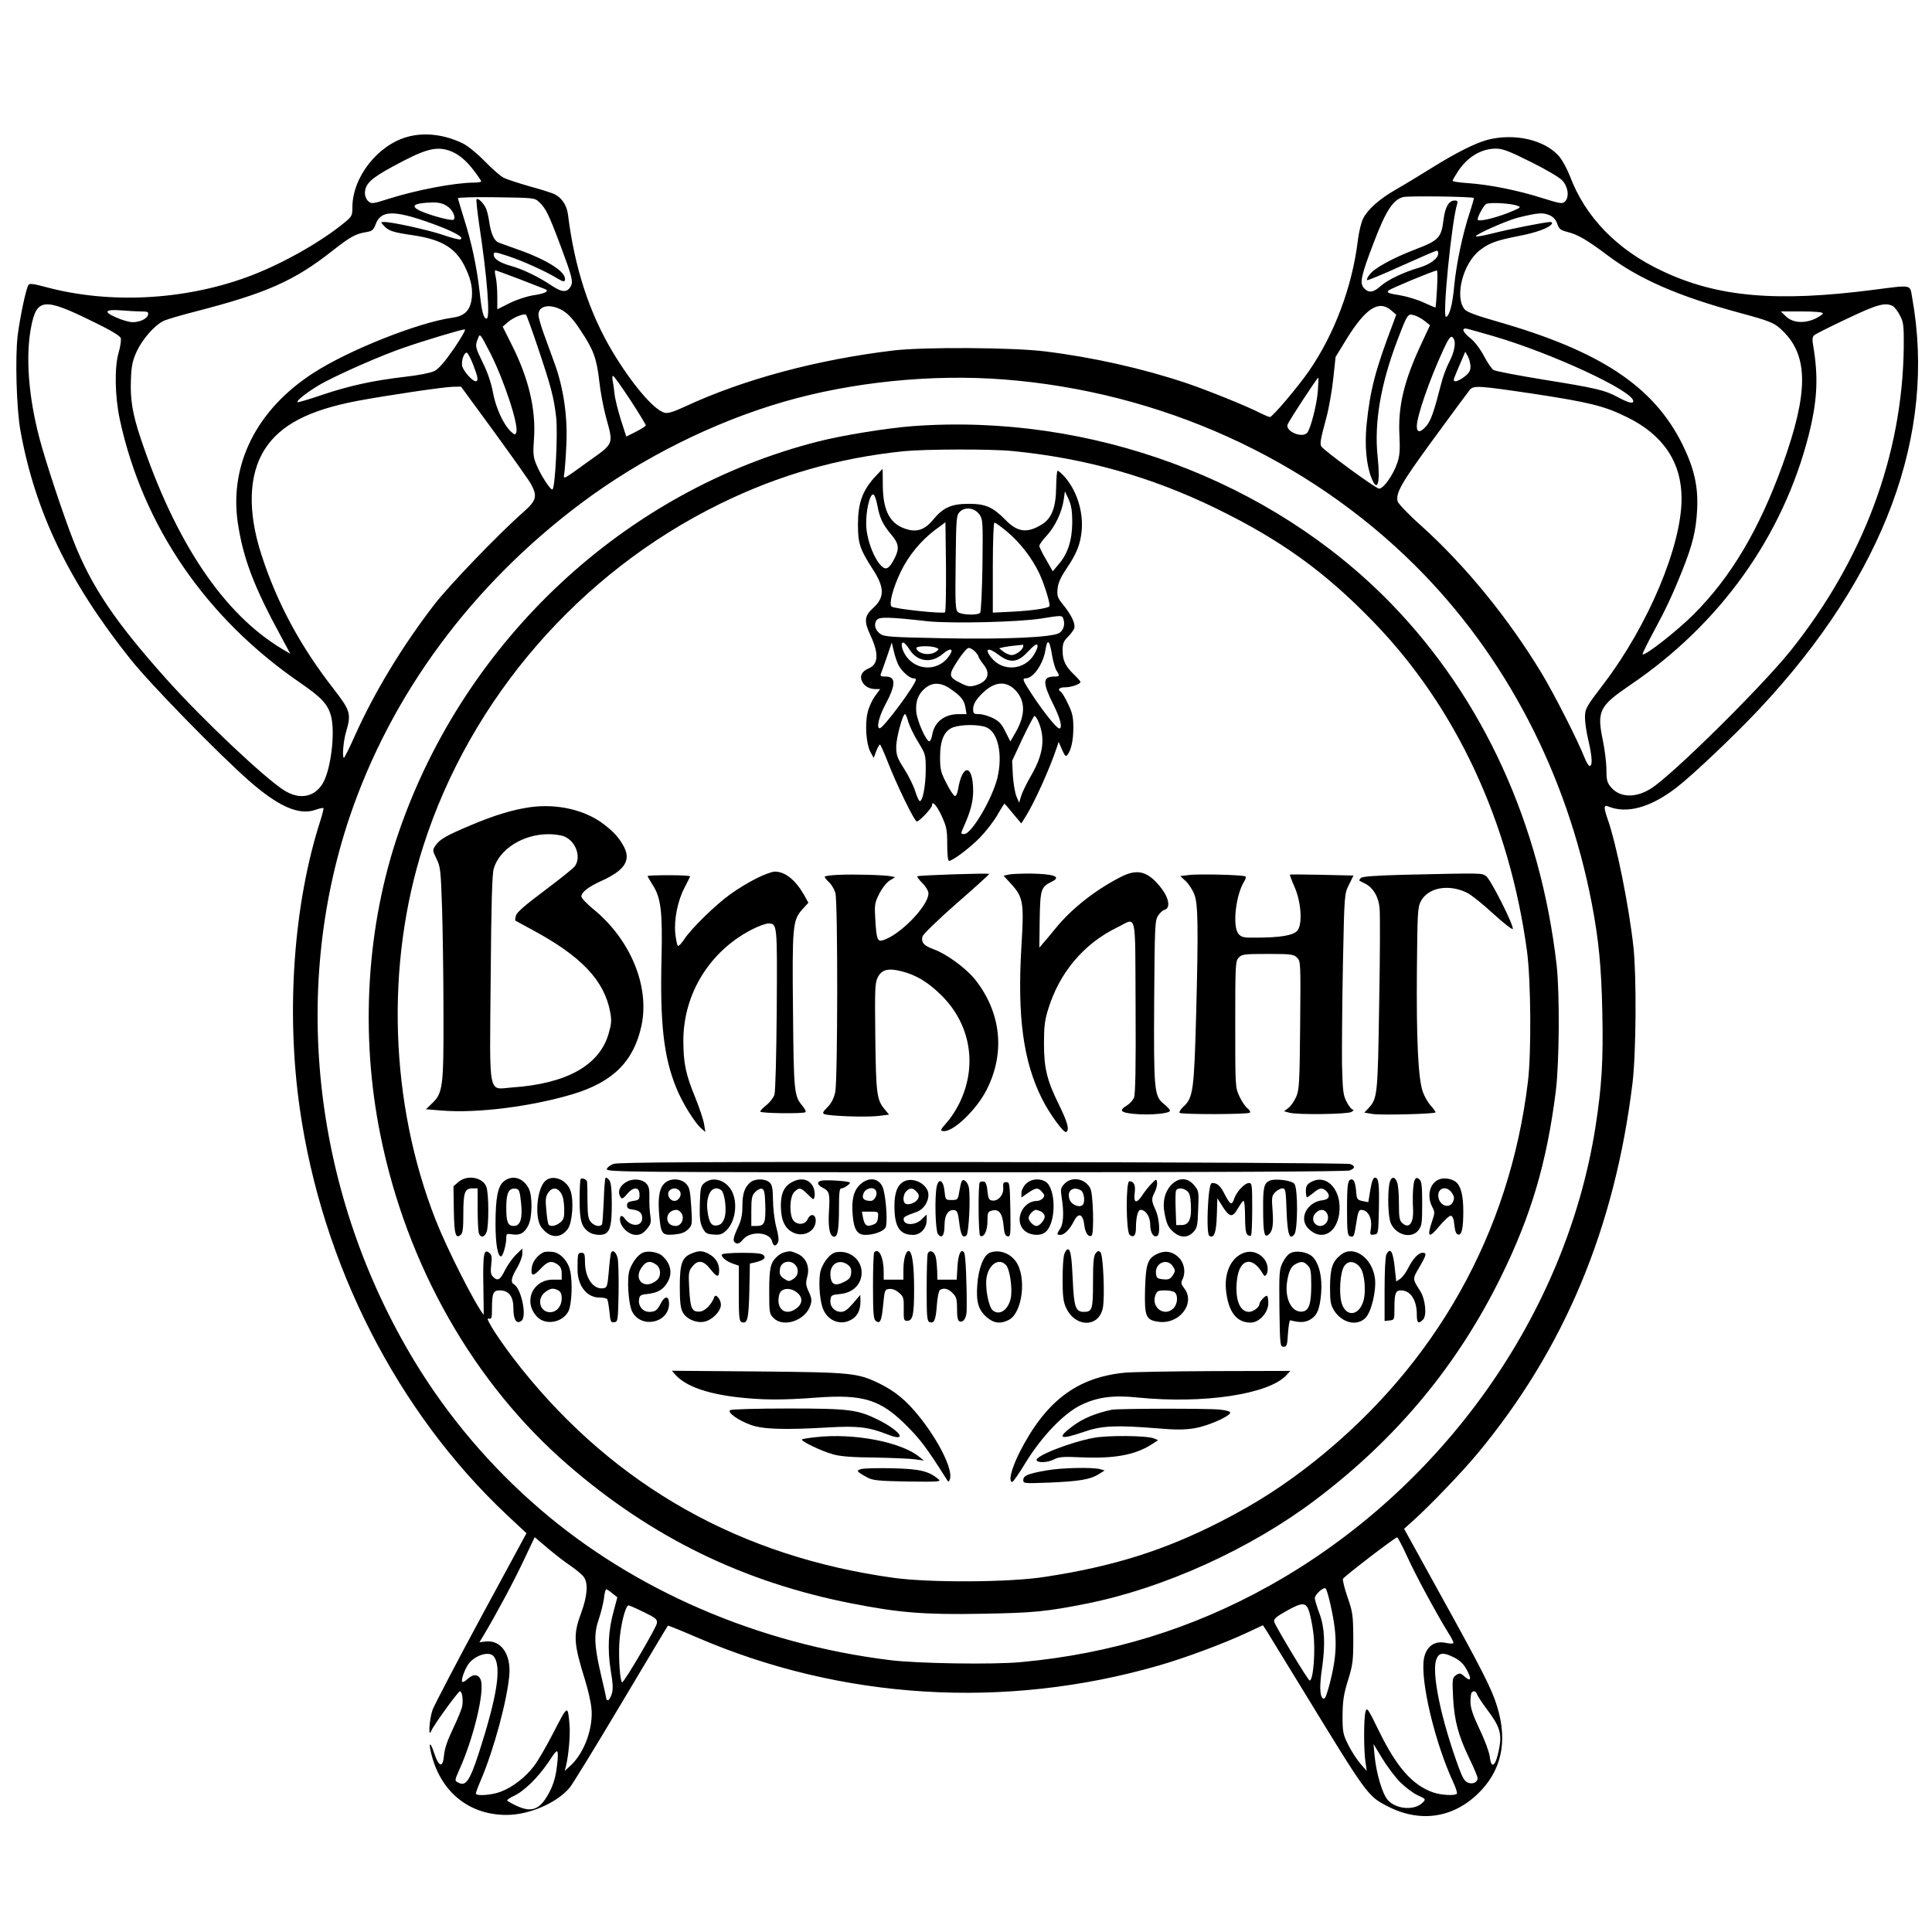 <svg width="50" height="50" viewBox="0 0 50 50" fill="none" xmlns="http://www.w3.org/2000/svg">
<path d="M10.551 3.54C9.778 3.748 9.12 4.587 9.12 5.365C9.12 5.578 9.106 5.606 8.912 5.763C8.278 6.286 7.227 6.87 6.38 7.176C4.736 7.773 2.829 7.866 1.208 7.435C0.861 7.342 0.764 7.329 0.736 7.375C0.671 7.477 0.519 8.204 0.458 8.676C0.389 9.251 0.426 10.571 0.528 11.14C0.907 13.243 1.778 15.059 3.38 17.064C3.884 17.699 5.657 19.514 6.454 20.214C7.204 20.871 7.736 21.108 8.162 20.959C8.264 20.922 8.361 20.904 8.37 20.913C8.38 20.922 8.347 21.061 8.296 21.223C7.597 23.382 7.398 26.179 7.759 28.694C8.338 32.728 10.282 36.54 13.12 39.208L13.625 39.68L12.449 41.852C11.806 43.043 11.241 44.127 11.194 44.252C11.107 44.506 11.079 45.007 11.162 44.793C11.218 44.654 11.857 43.77 11.903 43.77C11.958 43.77 11.991 43.983 11.963 44.15C11.949 44.233 11.838 44.502 11.722 44.742C11.579 45.039 11.505 45.261 11.491 45.428C11.463 45.761 11.357 45.738 11.236 45.368C11.111 44.993 11.079 45.127 11.199 45.525C11.477 46.438 12.194 46.975 13.12 46.97C13.704 46.966 14.412 46.66 14.745 46.262C14.81 46.188 15.407 45.215 16.069 44.103C16.732 42.992 17.278 42.075 17.287 42.07C17.292 42.065 17.63 42.2 18.037 42.376C21.782 43.992 26.009 44.252 29.991 43.103C30.681 42.904 31.676 42.533 32.259 42.26L32.685 42.061L32.796 42.232C32.856 42.329 33.245 42.969 33.667 43.654C35.37 46.442 35.389 46.47 35.875 46.729C36.713 47.174 37.569 47.068 38.236 46.433C38.856 45.84 39.028 45.081 38.745 44.163C38.611 43.719 38.366 43.233 37.273 41.26L36.338 39.564L36.56 39.365C36.977 38.995 37.838 38.101 38.236 37.619C40.481 34.919 41.792 31.788 42.25 28.023C42.343 27.249 42.356 25.271 42.273 24.503C42.153 23.423 41.833 21.835 41.597 21.172C41.505 20.904 41.505 20.825 41.611 20.867C42.093 21.07 42.708 20.904 43.384 20.385C43.801 20.065 44.894 19.028 45.537 18.343C48.769 14.892 50.125 11.233 49.486 7.699C49.426 7.356 49.5 7.37 48.491 7.5C45.981 7.824 44.449 7.69 43.028 7.018C41.856 6.472 41.028 5.62 40.63 4.559C40.56 4.378 40.435 4.147 40.352 4.049C39.981 3.619 39.199 3.438 38.495 3.619C38.185 3.702 37.69 3.948 37.06 4.341C36.731 4.545 36.306 4.804 36.116 4.911C35.704 5.147 35.394 5.42 35.278 5.657C35.227 5.749 35.167 6.009 35.139 6.236C34.995 7.417 34.537 8.644 33.875 9.603C33.597 10.006 32.931 10.793 32.866 10.793C32.843 10.793 32.741 10.751 32.648 10.705C32.273 10.511 31.245 10.098 30.699 9.913C29.56 9.533 28.282 9.246 27.037 9.093C26.204 8.991 23.912 8.977 23.125 9.07C21.153 9.306 19.245 9.816 17.732 10.52C17.431 10.659 17.287 10.705 17.199 10.682C16.926 10.612 16.357 9.945 15.852 9.102C15.25 8.093 14.87 6.93 14.699 5.55C14.667 5.314 14.546 5.129 14.361 5.031C14.292 4.994 14 4.902 13.708 4.823C13.421 4.74 13.116 4.642 13.037 4.601C12.958 4.564 12.736 4.369 12.546 4.174C12.347 3.971 12.102 3.772 11.977 3.711C11.5 3.48 10.991 3.42 10.551 3.54ZM11.625 3.897C11.852 3.975 12.06 4.142 12.268 4.42C12.37 4.554 12.454 4.679 12.454 4.693C12.454 4.712 12.366 4.726 12.259 4.726C11.759 4.73 10.782 4.916 10.051 5.147C9.644 5.277 9.611 5.281 9.532 5.207C9.481 5.166 9.444 5.073 9.444 5.008C9.444 4.763 9.593 4.619 10.167 4.309C10.991 3.86 11.273 3.781 11.625 3.897ZM39.611 4.188C39.991 4.374 40.361 4.591 40.431 4.67C40.583 4.832 40.62 5.101 40.5 5.217C40.435 5.281 40.38 5.272 39.907 5.124C39.282 4.925 38.56 4.781 38 4.74C37.778 4.726 37.593 4.698 37.593 4.679C37.593 4.661 37.657 4.55 37.736 4.429C37.981 4.059 38.333 3.85 38.708 3.846C38.884 3.846 39.051 3.906 39.611 4.188ZM38.144 5.124C38.148 5.129 38.102 5.3 38.037 5.499C37.852 6.055 37.69 6.824 37.634 7.407C37.593 7.884 37.505 8.199 37.421 8.199C37.324 8.199 37.569 5.717 37.713 5.272C37.731 5.212 37.713 5.189 37.648 5.189C37.5 5.189 37.403 5.351 37.361 5.666C37.301 6.157 37.245 6.217 36.62 6.458C36.051 6.676 35.565 6.94 35.449 7.102C35.394 7.166 35.366 7.236 35.38 7.25C35.389 7.264 35.796 7.097 36.273 6.879C36.755 6.662 37.162 6.486 37.185 6.486C37.204 6.486 37.222 6.518 37.222 6.555C37.222 6.685 37.014 6.842 36.731 6.926C36.333 7.041 35.921 7.236 35.731 7.403C35.542 7.574 35.421 7.588 35.301 7.458C35.181 7.329 35.222 7.139 35.556 6.268C35.866 5.457 36.046 5.175 36.31 5.101C36.44 5.064 38.097 5.087 38.144 5.124ZM13.958 5.235C14.125 5.388 14.208 5.564 14.505 6.356C14.801 7.148 14.838 7.282 14.773 7.407C14.681 7.574 14.551 7.574 14.287 7.398C13.935 7.162 13.532 6.967 13.213 6.879C12.926 6.796 12.778 6.699 12.778 6.592C12.778 6.513 12.801 6.513 13.153 6.629C13.523 6.75 14.125 7.023 14.398 7.19C14.565 7.292 14.611 7.301 14.62 7.245C14.667 7.046 14.171 6.726 13.38 6.449C13.162 6.37 12.949 6.296 12.903 6.277C12.787 6.231 12.704 6.041 12.662 5.745C12.643 5.606 12.602 5.434 12.565 5.369C12.495 5.235 12.37 5.119 12.333 5.156C12.319 5.17 12.352 5.471 12.403 5.823C12.611 7.18 12.69 8.246 12.593 8.246C12.514 8.246 12.468 8.07 12.412 7.551C12.338 6.893 12.199 6.254 12.009 5.661C11.926 5.388 11.852 5.147 11.852 5.129C11.852 5.11 12.296 5.096 12.843 5.105C13.829 5.119 13.838 5.119 13.958 5.235ZM11.56 5.328C11.704 5.411 11.806 5.62 11.741 5.684C11.704 5.726 11.19 5.592 10.898 5.467C10.597 5.332 10.699 5.254 11.181 5.24C11.338 5.235 11.463 5.263 11.56 5.328ZM39.278 5.328C39.366 5.36 39.352 5.374 39.157 5.457C38.764 5.629 38.241 5.758 38.241 5.68C38.241 5.601 38.394 5.323 38.458 5.281C38.546 5.23 39.102 5.258 39.278 5.328ZM11.093 5.754C11.713 5.972 12.046 6.152 11.912 6.194C11.88 6.208 11.671 6.152 11.444 6.073C11.051 5.944 10.153 5.745 9.944 5.745C9.847 5.745 9.847 5.745 9.935 5.842C10.056 5.976 10.167 6.013 10.713 6.092C11.468 6.208 11.824 6.435 12.065 6.972C12.199 7.268 12.241 7.5 12.204 7.755C12.157 8.046 12.014 8.181 11.708 8.222C10.833 8.343 9.019 9.061 8.102 9.658C6.648 10.598 5.935 12.011 6.153 13.521C6.292 14.452 6.569 15.184 7.292 16.508L7.514 16.921L7.31 16.8C5.792 15.897 4.542 14.04 3.639 11.339C3.426 10.705 3.366 10.325 3.389 9.806C3.403 9.45 3.431 9.329 3.546 9.079C3.694 8.769 3.991 8.431 4.222 8.31C4.292 8.273 4.681 8.158 5.079 8.056C6.894 7.588 7.616 7.268 8.597 6.495C9.074 6.12 9.204 6.05 9.495 6.004C9.63 5.981 9.667 5.948 9.718 5.814C9.852 5.444 10.171 5.43 11.093 5.754ZM40.111 5.573C40.199 5.615 40.269 5.689 40.301 5.791C40.347 5.925 40.384 5.958 40.569 6.004C40.838 6.073 41.065 6.203 41.62 6.62C42.421 7.222 43.44 7.667 44.991 8.088C45.833 8.315 45.931 8.357 46.148 8.574C46.806 9.223 46.801 10.172 46.134 12.025C45.528 13.702 44.801 14.929 43.843 15.888C43.412 16.323 42.565 16.985 42.509 16.934C42.5 16.921 42.625 16.666 42.787 16.365C43.111 15.767 43.287 15.392 43.542 14.753C43.801 14.105 43.894 13.729 43.921 13.201C43.954 12.595 43.847 12.127 43.546 11.511C42.801 10.001 41.421 9.084 38.727 8.315C38.227 8.172 37.958 8.074 37.907 8.009C37.639 7.69 37.856 6.824 38.292 6.481C38.532 6.291 38.722 6.222 39.292 6.11C39.759 6.022 40.097 5.897 40.162 5.791C40.176 5.768 40.162 5.745 40.125 5.745C39.995 5.745 39.037 5.934 38.625 6.041C38.389 6.101 38.194 6.134 38.194 6.115C38.194 6.06 38.995 5.708 39.282 5.633C39.81 5.504 39.926 5.494 40.111 5.573ZM13.426 7.217C13.745 7.342 14.046 7.458 14.093 7.477C14.236 7.528 14.12 7.597 13.792 7.644C13.625 7.671 13.361 7.759 13.185 7.847L12.87 8.005V7.676C12.87 7.491 12.852 7.264 12.829 7.166C12.806 7.074 12.801 6.995 12.819 6.995C12.833 6.995 13.107 7.097 13.426 7.217ZM37.19 7.468C37.176 7.732 37.157 7.949 37.153 7.958C37.148 7.963 37.014 7.908 36.852 7.833C36.69 7.755 36.407 7.671 36.218 7.639C35.926 7.593 35.884 7.574 35.935 7.518C35.991 7.468 37.079 7.014 37.185 7C37.204 6.995 37.204 7.208 37.19 7.468ZM2.324 8.283C2.852 8.537 3.102 8.686 3.125 8.75C3.139 8.801 3.116 8.964 3.074 9.112C2.958 9.492 2.972 10.26 3.102 10.863C3.699 13.618 5.333 15.999 7.769 17.671C8.315 18.046 8.481 18.222 8.565 18.523C8.681 18.945 8.565 19.913 8.356 20.269C8.144 20.631 7.755 20.705 7.361 20.459C6.866 20.153 5.245 18.625 4.306 17.574C2.991 16.105 2.37 15.188 1.907 14.012C1.648 13.359 1.19 11.979 1.023 11.349C0.736 10.26 0.657 9.223 0.806 8.459C0.949 7.727 1.139 7.704 2.324 8.283ZM48.986 7.921C49.032 7.949 49.12 8.06 49.171 8.167C49.264 8.338 49.273 8.431 49.269 8.987C49.236 11.77 48.227 14.48 46.343 16.837C45.579 17.787 43.292 20.047 42.727 20.408C42.329 20.658 41.921 20.644 41.694 20.376C41.593 20.255 41.574 20.191 41.574 19.922C41.574 19.75 41.532 19.403 41.481 19.158C41.324 18.403 41.389 18.273 42.185 17.731C44.519 16.152 46.144 13.873 46.81 11.256C47.037 10.348 47.065 9.746 46.917 8.894C46.898 8.774 46.907 8.709 46.958 8.672C46.995 8.639 47.375 8.449 47.806 8.246C48.583 7.875 48.792 7.82 48.986 7.921ZM14.565 8.037C14.704 8.121 14.843 8.269 15.023 8.547C15.361 9.052 15.44 9.269 15.509 9.862C15.537 10.131 15.616 10.547 15.681 10.788C15.88 11.525 15.907 11.455 15.19 11.969C14.574 12.414 14.574 12.419 14.602 12.266C14.616 12.182 14.643 11.84 14.657 11.511C14.694 10.788 14.583 10.033 14.352 9.404C14.273 9.186 14.148 8.843 14.074 8.639C14 8.436 13.935 8.213 13.935 8.144C13.935 7.903 14.245 7.852 14.565 8.037ZM36.005 8.033L36.134 8.144L36.051 8.371C35.593 9.575 35.458 10.094 35.366 10.997C35.315 11.529 35.361 12.034 35.491 12.363C35.648 12.766 35.727 12.511 35.653 11.821C35.56 10.946 35.731 9.95 36.157 8.825C36.426 8.121 36.431 8.111 36.597 8.158C36.676 8.181 36.796 8.246 36.875 8.31L37.009 8.417L36.773 8.922C36.333 9.867 36.176 10.524 36.218 11.284C36.236 11.65 36.222 11.803 36.162 11.979C36.056 12.294 35.806 12.646 35.69 12.646C35.611 12.646 34.296 11.687 34.199 11.557C34.153 11.497 34.171 11.381 34.324 10.816C34.394 10.561 34.472 10.103 34.505 9.797L34.565 9.237L34.852 8.769C35.343 7.977 35.685 7.755 36.005 8.033ZM3.648 8.06C3.815 8.06 3.847 8.074 3.833 8.139C3.815 8.246 3.625 8.338 3.431 8.338C3.347 8.338 3.153 8.283 3 8.213C2.662 8.065 2.718 8 3.148 8.033C3.315 8.046 3.537 8.06 3.648 8.06ZM47.176 8.111C47.176 8.134 47.079 8.199 46.963 8.255C46.676 8.38 46.38 8.352 46.213 8.181L46.088 8.06H46.634C46.981 8.06 47.176 8.079 47.176 8.111ZM13.926 9.01C14.264 10.015 14.333 10.284 14.393 10.793C14.44 11.205 14.37 12.585 14.301 12.664C14.259 12.71 13.986 12.289 13.87 11.997C13.801 11.826 13.792 11.715 13.819 11.367C13.875 10.608 13.685 9.793 13.241 8.917L13.009 8.454L13.148 8.334C13.296 8.209 13.565 8.102 13.616 8.148C13.63 8.162 13.773 8.551 13.926 9.01ZM38.634 8.695C40.148 9.135 42.269 10.117 42.269 10.381C42.269 10.455 42.148 10.427 41.88 10.284C41.532 10.094 41.301 10.043 39.917 9.82C39.269 9.714 38.704 9.607 38.653 9.575C38.606 9.547 38.491 9.38 38.403 9.209C38.306 9.028 38.162 8.838 38.056 8.755C37.847 8.593 37.81 8.473 37.977 8.51C38.032 8.524 38.329 8.607 38.634 8.695ZM11.75 9.019C11.505 9.371 11.357 9.542 11.241 9.603C11.148 9.649 10.829 9.714 10.486 9.751C9.657 9.848 9.056 9.978 8.338 10.219C8 10.335 7.713 10.418 7.699 10.409C7.657 10.362 8.088 10.047 8.421 9.876C8.949 9.603 9.87 9.2 10.417 9.01C10.944 8.825 11.931 8.528 12.028 8.524C12.065 8.524 11.935 8.746 11.75 9.019ZM12.694 9.149C13.046 9.844 13.431 11.011 13.361 11.191C13.333 11.261 13.319 11.261 13.222 11.168C13.028 10.988 12.829 10.547 12.759 10.163C12.718 9.932 12.625 9.649 12.505 9.408C12.296 8.977 12.292 8.959 12.366 8.769C12.421 8.616 12.421 8.621 12.694 9.149ZM37.62 8.764C37.685 8.866 37.639 9.112 37.509 9.362C37.435 9.501 37.338 9.76 37.296 9.936C37.116 10.64 37.032 10.886 36.917 11.02C36.764 11.201 36.667 11.205 36.667 11.034C36.667 10.774 36.991 9.839 37.347 9.065C37.514 8.709 37.556 8.662 37.62 8.764ZM12.241 9.427C12.37 9.756 12.389 9.867 12.31 9.867C12.227 9.867 11.995 9.607 11.963 9.478C11.931 9.348 12.005 9.126 12.079 9.126C12.102 9.126 12.176 9.26 12.241 9.427ZM38.056 9.482C38.056 9.598 38.019 9.658 37.903 9.746C37.815 9.816 37.713 9.867 37.671 9.867C37.606 9.867 37.606 9.844 37.69 9.644C37.741 9.524 37.815 9.353 37.852 9.265L37.921 9.102L37.986 9.218C38.023 9.283 38.051 9.399 38.056 9.482ZM16.31 10.348C16.532 10.687 16.713 10.988 16.713 11.006C16.713 11.029 16.597 11.103 16.458 11.173L16.208 11.298L16.069 10.867C15.995 10.631 15.917 10.325 15.903 10.186C15.889 10.047 15.866 9.89 15.852 9.83C15.843 9.774 15.847 9.728 15.866 9.728C15.889 9.728 16.083 10.006 16.31 10.348ZM25.977 9.82C30.028 10.135 33.829 11.854 36.625 14.637C38.954 16.953 40.551 20.015 41.199 23.4C41.375 24.326 41.444 25.026 41.468 26.202C41.495 27.444 41.454 28.11 41.292 29.157C40.528 34.034 37.329 38.536 32.856 41.037C30.857 42.153 28.745 42.802 26.426 43.015C25.713 43.084 23.732 43.052 23.032 42.964C19.616 42.542 16.412 41.158 13.963 39.046C12.681 37.939 11.602 36.665 10.736 35.243C8.134 30.95 7.509 25.707 9.051 21.135C10.125 17.963 12.213 15.137 15.056 13.011C16.611 11.849 18.468 10.923 20.292 10.395C22.056 9.885 24.116 9.677 25.977 9.82ZM34.106 10.112C34.083 10.455 33.921 11.089 33.833 11.196C33.708 11.353 33.255 11.164 33.324 10.983C33.361 10.886 34.088 9.774 34.116 9.774C34.125 9.774 34.12 9.927 34.106 10.112ZM12.782 11.168C13.25 11.812 13.681 12.419 13.741 12.525C13.912 12.84 13.884 12.951 13.556 13.243C12.926 13.794 11.62 15.151 11.232 15.656C10.412 16.721 9.685 17.921 9.181 19.047C9.037 19.371 8.907 19.625 8.898 19.616C8.852 19.575 8.889 19.162 8.958 18.935C9.093 18.472 9.069 18.393 8.644 17.842C7.773 16.726 7.171 15.61 6.764 14.35C6.403 13.234 6.435 12.28 6.852 11.627C7.255 10.997 7.986 10.617 9.241 10.376C9.986 10.237 11.472 10.015 11.718 10.01L11.931 10.006L12.782 11.168ZM39.653 10.186C41.148 10.413 41.519 10.506 42.111 10.798C43.046 11.256 43.519 11.965 43.519 12.905C43.519 14.128 42.657 16.18 41.509 17.689C41.042 18.301 41.019 18.343 41.019 18.574C41.019 18.699 41.06 18.977 41.116 19.199C41.208 19.607 41.218 19.834 41.134 19.82C41.111 19.82 41.051 19.718 41.005 19.602C40.833 19.162 40.231 17.981 39.907 17.439C39.042 16.008 37.931 14.642 36.778 13.604C36.458 13.322 36.19 13.035 36.171 12.979C36.116 12.757 36.264 12.502 37.111 11.344C37.583 10.696 38.005 10.131 38.042 10.084C38.144 9.973 38.282 9.982 39.653 10.186ZM14.778 40.532C14.921 40.63 15.074 40.759 15.111 40.815C15.227 40.977 15.199 41.31 15.042 41.737C14.829 42.316 14.843 42.519 15.143 43.487C15.218 43.728 15.292 44.052 15.306 44.21C15.357 44.71 15.13 45.345 14.782 45.678L14.616 45.831L14.648 45.701C14.718 45.419 14.759 44.905 14.741 44.659C14.694 44.113 14.699 44.113 14.333 44.821C14.148 45.182 13.917 45.581 13.819 45.706C13.602 45.993 13.268 46.252 12.963 46.368C12.722 46.461 12.315 46.489 12.315 46.414C12.315 46.391 12.375 46.229 12.449 46.058C12.787 45.261 13.125 44.001 13.181 43.353C13.227 42.806 12.963 42.436 12.565 42.482L12.407 42.501L12.509 42.334C12.843 41.774 13.296 40.931 13.546 40.398L13.838 39.782L14.176 40.069C14.361 40.227 14.634 40.435 14.778 40.532ZM36.417 40.282C36.634 40.764 37.199 41.801 37.486 42.265C37.569 42.39 37.625 42.505 37.611 42.524C37.602 42.542 37.519 42.538 37.426 42.519C37.13 42.45 36.912 42.607 36.852 42.922C36.75 43.483 37.134 45.104 37.616 46.137C37.676 46.271 37.718 46.396 37.704 46.419C37.667 46.479 37.296 46.461 37.088 46.387C36.556 46.201 36.148 45.738 35.694 44.812C35.398 44.205 35.375 44.173 35.338 44.303C35.292 44.478 35.292 45.298 35.338 45.599L35.37 45.831L35.208 45.646C35.12 45.544 34.977 45.326 34.894 45.159C34.755 44.881 34.745 44.826 34.745 44.395C34.75 44.015 34.773 43.853 34.884 43.492C35.009 43.089 35.023 42.996 35.023 42.404C35.019 41.801 35.009 41.723 34.875 41.338C34.796 41.111 34.745 40.898 34.755 40.861C34.782 40.801 36.102 39.787 36.157 39.787C36.176 39.787 36.292 40.009 36.417 40.282ZM34.44 41.561C34.62 42.376 34.611 42.83 34.394 43.645C34.31 43.941 34.282 43.992 34.231 43.95C34.153 43.886 34.148 43.599 34.218 43.145C34.301 42.556 34.282 42.116 34.148 41.76C34.083 41.588 34.028 41.403 34.028 41.361C34.028 41.269 34.245 41.07 34.306 41.107C34.329 41.121 34.389 41.324 34.44 41.561ZM15.847 41.236L15.977 41.338L15.884 41.686C15.741 42.195 15.718 42.686 15.806 43.233C15.866 43.589 15.87 43.728 15.829 43.849C15.801 43.932 15.759 44.001 15.736 44.001C15.713 44.001 15.694 43.987 15.694 43.974C15.694 43.96 15.63 43.659 15.546 43.311C15.375 42.575 15.366 42.274 15.5 41.894C15.551 41.741 15.611 41.505 15.63 41.371C15.643 41.236 15.671 41.13 15.69 41.13C15.704 41.13 15.778 41.176 15.847 41.236ZM33.88 41.704C33.912 41.806 33.963 42.047 33.986 42.237C34.051 42.681 33.991 43.492 33.894 43.492C33.852 43.492 33.009 42.089 32.977 41.973C32.958 41.899 33.023 41.843 33.296 41.69C33.708 41.459 33.801 41.463 33.88 41.704ZM16.667 41.723C16.977 41.876 17.014 41.908 17 42.01C16.982 42.13 16.157 43.534 16.102 43.538C16.051 43.538 16.005 42.95 16.028 42.529C16.051 42.093 16.185 41.547 16.268 41.547C16.296 41.551 16.477 41.63 16.667 41.723ZM12.773 42.862C12.991 43.121 12.87 43.895 12.38 45.405C12.153 46.095 12.051 46.239 11.857 46.132C11.764 46.086 11.764 46.081 11.88 45.817C12.255 44.993 12.546 43.779 12.444 43.483C12.389 43.325 12.25 43.311 12.097 43.455C12.037 43.511 11.977 43.543 11.963 43.524C11.926 43.492 12.014 43.233 12.111 43.084C12.264 42.848 12.653 42.718 12.773 42.862ZM37.639 42.899C37.782 42.973 37.88 43.066 37.954 43.205C38.088 43.441 38.069 43.534 37.921 43.404C37.792 43.288 37.773 43.288 37.662 43.367C37.588 43.427 37.583 43.483 37.606 43.937C37.639 44.534 37.741 44.919 38.032 45.521C38.148 45.761 38.241 45.984 38.241 46.016C38.241 46.123 38.12 46.183 37.995 46.137C37.907 46.104 37.852 46.011 37.764 45.775C37.296 44.511 37.037 43.27 37.176 42.936C37.245 42.765 37.356 42.755 37.639 42.899ZM38.227 43.849C38.241 43.895 38.361 44.075 38.495 44.256C38.815 44.678 38.875 44.877 38.796 45.261C38.713 45.706 38.593 45.808 38.556 45.465C38.542 45.349 38.426 45.03 38.292 44.756C38.116 44.381 38.056 44.201 38.056 44.043C38.056 43.927 38.069 43.816 38.088 43.802C38.139 43.747 38.194 43.765 38.227 43.849ZM36.231 46.118C36.366 46.252 36.574 46.41 36.69 46.461C36.894 46.553 36.903 46.563 36.829 46.641C36.63 46.859 36.148 46.836 35.921 46.59C35.778 46.438 35.62 45.905 35.574 45.437L35.546 45.136L35.769 45.502C35.889 45.701 36.097 45.979 36.231 46.118ZM14.398 45.822C14.366 46.039 14.296 46.248 14.19 46.433C13.963 46.841 13.75 46.915 13.357 46.729C13.241 46.674 13.139 46.614 13.125 46.6C13.116 46.581 13.19 46.53 13.287 46.484C13.551 46.368 13.921 46.007 14.19 45.609C14.389 45.307 14.421 45.275 14.435 45.372C14.444 45.437 14.426 45.636 14.398 45.822Z" fill="black"/>
<path d="M23.611 11.029C22.949 11.08 21.806 11.265 21.185 11.423C16.19 12.687 12.042 16.546 10.324 21.524C9.486 23.951 9.315 26.749 9.843 29.366C10.523 32.751 12.264 35.808 14.708 37.92C16.87 39.791 19.236 40.945 22.037 41.496C23.259 41.737 23.931 41.792 25.412 41.764C26.75 41.741 27.083 41.709 28.148 41.496C30.13 41.097 32.375 40.079 34.046 38.814C36.139 37.235 37.713 35.345 38.843 33.048C39.63 31.45 40.032 30.079 40.264 28.24C40.356 27.49 40.366 25.721 40.287 24.989C39.87 21.33 38.38 18.069 36 15.619C32.884 12.414 28.218 10.687 23.611 11.029ZM26.208 11.673C28.088 11.858 29.792 12.34 31.458 13.151C33.139 13.97 34.282 14.79 35.537 16.087C37.681 18.296 39.065 21.265 39.519 24.618C39.62 25.378 39.634 27.254 39.542 27.999C39.069 31.909 37.162 35.308 34.042 37.8C33.25 38.43 32.537 38.893 31.607 39.37C30.143 40.12 28.829 40.537 27.037 40.81C26.125 40.954 24.051 40.963 23.125 40.834C19.167 40.287 15.935 38.467 13.491 35.415C12.991 34.789 12.532 34.095 12.639 34.122C12.722 34.145 12.732 34.122 12.732 33.877C12.732 33.469 12.764 33.395 12.931 33.395C13.167 33.395 13.287 33.548 13.287 33.863C13.287 34.159 13.37 34.285 13.5 34.178C13.639 34.062 13.491 33.353 13.306 33.242C13.208 33.187 13.227 33.071 13.38 32.816C13.454 32.687 13.518 32.525 13.518 32.45V32.311L13.357 32.469C13.264 32.557 13.139 32.737 13.069 32.872C12.944 33.127 12.88 33.164 12.759 33.043C12.704 32.988 12.69 32.918 12.713 32.728C12.736 32.538 12.727 32.478 12.662 32.423C12.523 32.307 12.495 32.455 12.509 33.266C12.518 33.687 12.518 34.034 12.518 34.03C12.282 33.729 11.569 32.321 11.278 31.58C10.088 28.555 9.968 24.97 10.958 21.886C12.181 18.074 15.005 14.818 18.634 13.039C20.162 12.289 21.695 11.854 23.38 11.678C23.945 11.622 25.648 11.617 26.208 11.673Z" fill="black"/>
<path d="M22.62 12.368C22.315 12.715 22.204 13.03 22.204 13.572C22.204 14.063 22.25 14.207 22.583 14.725C22.898 15.207 22.898 15.462 22.593 15.739C22.37 15.939 22.357 16.078 22.523 16.434C22.75 16.916 22.736 17.194 22.477 17.3C22.301 17.375 22.241 17.504 22.315 17.643C22.375 17.764 22.505 17.833 22.657 17.833H22.778L22.643 18.018C22.569 18.12 22.482 18.31 22.454 18.44C22.38 18.745 22.417 19.246 22.523 19.454L22.611 19.616L22.676 19.44C22.713 19.348 22.755 19.269 22.773 19.269C22.787 19.269 22.87 19.454 22.958 19.676C23.204 20.311 23.667 21.26 23.727 21.26C23.792 21.26 24.12 20.913 24.12 20.843C24.12 20.709 24.236 20.834 24.366 21.108C24.495 21.39 24.514 21.469 24.514 21.849C24.514 22.108 24.532 22.279 24.56 22.279C24.653 22.279 25.079 21.96 25.352 21.686C25.505 21.529 25.708 21.27 25.806 21.103C25.903 20.931 25.991 20.797 25.995 20.797C26 20.797 26.102 20.913 26.218 21.057L26.431 21.311L26.542 21.135C26.773 20.765 27.162 19.908 27.352 19.338L27.398 19.199L27.486 19.403C27.556 19.561 27.583 19.588 27.62 19.542C27.722 19.417 27.778 19.158 27.778 18.833C27.778 18.565 27.755 18.449 27.643 18.222C27.569 18.065 27.486 17.921 27.458 17.907C27.357 17.842 27.412 17.787 27.569 17.787C27.727 17.787 27.963 17.703 27.963 17.648C27.963 17.634 27.889 17.546 27.796 17.458C27.574 17.245 27.5 17.092 27.5 16.837C27.5 16.661 27.523 16.596 27.634 16.485C27.713 16.411 27.782 16.309 27.801 16.263C27.838 16.147 27.732 15.92 27.518 15.656C27.37 15.471 27.352 15.429 27.37 15.239C27.384 15.086 27.449 14.943 27.588 14.735C27.866 14.327 27.963 14.081 27.995 13.72C28.037 13.211 27.852 12.659 27.523 12.307C27.458 12.238 27.389 12.182 27.37 12.182C27.352 12.182 27.338 12.377 27.333 12.613C27.329 13.123 27.218 13.419 26.963 13.572C26.583 13.808 26.333 13.776 26.018 13.451C25.694 13.123 25.509 13.039 25.069 13.039C24.62 13.039 24.407 13.137 24.148 13.451C23.949 13.697 23.745 13.776 23.486 13.702C23.042 13.581 22.852 13.239 22.847 12.562C22.847 12.331 22.843 12.136 22.838 12.136C22.838 12.136 22.736 12.243 22.62 12.368ZM27.75 13.526C27.745 13.984 27.634 14.336 27.393 14.609L27.245 14.785L27.074 14.484C26.977 14.322 26.898 14.16 26.898 14.128C26.898 14.095 26.982 13.975 27.088 13.864C27.306 13.627 27.477 13.266 27.528 12.942L27.56 12.715L27.657 12.924C27.727 13.081 27.75 13.225 27.75 13.526ZM22.708 13.09C22.768 13.41 22.847 13.577 23.074 13.845C23.264 14.072 23.278 14.197 23.153 14.447C23.018 14.711 22.935 14.762 22.824 14.66C22.634 14.489 22.449 14.021 22.421 13.655C22.393 13.28 22.505 12.761 22.607 12.799C22.634 12.808 22.681 12.937 22.708 13.09ZM25.343 13.308C25.435 13.438 25.44 13.484 25.426 14.628C25.417 15.281 25.389 15.837 25.366 15.86C25.301 15.929 24.88 15.915 24.792 15.841C24.727 15.786 24.718 15.642 24.732 14.563C24.745 13.438 24.75 13.345 24.833 13.252C24.968 13.109 25.213 13.137 25.343 13.308ZM24.458 15.846C24.407 15.892 23.143 15.758 23.074 15.698C23 15.638 23.107 15.221 23.31 14.799C23.514 14.378 23.824 14.003 24.181 13.729L24.468 13.516L24.482 14.665C24.486 15.295 24.477 15.828 24.458 15.846ZM26.065 13.762C26.393 14.035 26.704 14.433 26.898 14.841C27.032 15.128 27.194 15.656 27.157 15.693C27.102 15.744 26.727 15.8 26.241 15.828L25.694 15.855V14.693C25.694 13.989 25.713 13.526 25.736 13.526C25.764 13.526 25.912 13.632 26.065 13.762ZM27.523 16.031C27.569 16.166 27.518 16.319 27.412 16.383C27.232 16.494 26.014 16.55 24.421 16.518C23.046 16.49 22.884 16.481 22.778 16.402C22.643 16.305 22.607 16.147 22.694 16.041C22.759 15.962 23.009 15.966 24.005 16.078C24.616 16.142 26.357 16.101 26.944 16.008C27.491 15.92 27.491 15.92 27.523 16.031ZM27.227 16.958C27.255 17.12 27.306 17.3 27.343 17.356C27.431 17.495 27.426 17.509 27.282 17.509C26.977 17.513 26.977 17.666 27.273 18.259C27.444 18.602 27.505 18.852 27.412 18.852C27.352 18.852 27.037 18.468 26.741 18.023C26.468 17.611 26.444 17.555 26.546 17.555C26.745 17.555 27.005 17.175 27.06 16.8C27.107 16.513 27.167 16.573 27.227 16.958ZM23.255 17.217C23.338 17.375 23.542 17.555 23.639 17.555C23.676 17.555 23.704 17.569 23.704 17.587C23.699 17.717 22.866 18.843 22.768 18.847C22.676 18.857 22.745 18.551 22.898 18.264C23.194 17.713 23.194 17.509 22.912 17.509C22.792 17.509 22.773 17.495 22.801 17.425C22.819 17.384 22.889 17.185 22.958 16.985L23.079 16.629L23.13 16.846C23.157 16.971 23.213 17.134 23.255 17.217ZM23.542 16.814C23.736 17.124 24.102 17.175 24.389 16.93C24.62 16.735 24.708 16.791 24.532 17.018C24.241 17.388 23.676 17.351 23.426 16.944C23.329 16.782 23.306 16.629 23.38 16.629C23.403 16.629 23.477 16.712 23.542 16.814ZM26.482 16.721C26.482 16.809 26.296 16.953 26.185 16.953C26.125 16.953 26.028 16.911 25.968 16.865L25.857 16.777L25.972 16.749C26.037 16.735 26.171 16.717 26.273 16.707C26.375 16.698 26.463 16.689 26.472 16.684C26.477 16.68 26.482 16.694 26.482 16.721ZM26.852 16.731C26.852 16.763 26.81 16.86 26.759 16.944C26.509 17.351 25.944 17.388 25.653 17.018C25.463 16.777 25.574 16.74 25.852 16.953C26.134 17.166 26.338 17.148 26.583 16.884C26.787 16.671 26.852 16.633 26.852 16.731ZM24.227 16.763C24.301 16.791 24.306 16.805 24.25 16.846C24.093 16.981 23.768 16.939 23.713 16.777C23.694 16.717 24.079 16.703 24.227 16.763ZM25.232 16.86C25.282 16.911 25.324 16.971 25.324 16.995C25.324 17.013 25.384 17.11 25.458 17.203C25.648 17.439 25.56 17.648 25.236 17.74C25.097 17.777 25.037 17.768 24.866 17.68C24.546 17.523 24.537 17.481 24.782 17.101C24.903 16.916 25.028 16.768 25.069 16.768C25.107 16.768 25.181 16.809 25.232 16.86ZM24.597 17.828C24.87 18.014 24.954 18.12 24.986 18.315L25.014 18.481H24.815C24.44 18.481 24.181 18.685 24.125 19.019C24.111 19.107 24.079 19.181 24.051 19.185C23.972 19.19 23.736 18.662 23.713 18.426C23.69 18.157 23.759 17.963 23.944 17.81C24.13 17.652 24.352 17.657 24.597 17.828ZM26.268 17.852C26.537 18.125 26.546 18.491 26.292 18.94L26.148 19.19L26.023 18.94C25.926 18.741 25.861 18.667 25.694 18.583C25.583 18.528 25.421 18.481 25.338 18.481C25.199 18.481 25.185 18.468 25.185 18.343C25.185 18.255 25.236 18.148 25.333 18.037C25.676 17.648 26 17.587 26.268 17.852ZM23.505 18.676C23.537 18.787 23.648 19.019 23.759 19.199C23.954 19.519 23.958 19.528 23.958 19.94C23.954 20.371 23.87 20.774 23.796 20.728C23.773 20.714 23.722 20.593 23.681 20.464C23.643 20.339 23.518 20.084 23.403 19.903C23.222 19.621 23.194 19.542 23.194 19.329C23.194 19.097 23.361 18.481 23.421 18.481C23.44 18.481 23.477 18.569 23.505 18.676ZM26.875 18.676C27.056 19.111 27 19.523 26.694 20.056C26.583 20.246 26.463 20.487 26.431 20.589L26.375 20.774L26.306 20.612C26.268 20.524 26.227 20.279 26.213 20.07L26.194 19.69L26.463 19.111C26.616 18.792 26.755 18.528 26.773 18.528C26.792 18.528 26.838 18.597 26.875 18.676ZM25.528 18.824C25.829 18.949 25.954 19.519 25.815 20.121C25.685 20.668 25.143 21.585 24.954 21.585C24.861 21.585 24.861 21.58 24.935 21.409C25.116 21.01 25.181 20.756 25.185 20.491C25.19 19.774 24.907 19.737 24.792 20.441C24.773 20.547 24.741 20.612 24.708 20.598C24.676 20.589 24.579 20.441 24.491 20.265C24.347 19.987 24.329 19.908 24.329 19.598C24.329 19.148 24.44 18.903 24.676 18.82C24.898 18.745 25.343 18.745 25.528 18.824Z" fill="black"/>
<path d="M13.718 20.89C13.287 20.95 12.778 21.103 12.181 21.358C11.542 21.626 11.375 21.724 11.268 21.886C11.19 22.002 11.194 22.015 11.296 22.224C11.398 22.428 11.407 22.52 11.44 23.484C11.458 24.058 11.477 25.29 11.477 26.221C11.482 28.134 11.463 28.291 11.176 28.56L11.023 28.708L11.435 28.741C12.357 28.815 13.736 28.639 14.815 28.319C15.866 28.004 16.403 27.467 16.602 26.541C16.819 25.517 16.31 24.294 15.329 23.507C15.176 23.377 15.046 23.243 15.046 23.201C15.046 23.09 15.222 22.951 15.602 22.78C16.162 22.52 16.324 22.27 16.157 21.932C16.037 21.701 15.903 21.543 15.625 21.33C15.139 20.959 14.417 20.793 13.718 20.89ZM14.607 21.649C14.903 21.775 15.046 22.177 14.88 22.414C14.838 22.474 14.482 22.756 14.093 23.048C13.597 23.419 13.37 23.613 13.352 23.697C13.333 23.762 13.329 23.817 13.338 23.826C13.347 23.831 13.546 23.938 13.773 24.063C15.046 24.748 15.639 25.373 15.792 26.193C15.833 26.42 15.824 26.503 15.745 26.772C15.5 27.578 14.657 28.046 13.259 28.143C12.62 28.189 12.671 28.458 12.699 25.304C12.713 23.4 12.736 22.617 12.778 22.479C12.926 21.978 13.528 21.594 14.181 21.589C14.329 21.585 14.518 21.613 14.607 21.649Z" fill="black"/>
<path d="M19.565 22.738C19.37 22.835 19.074 23.016 18.903 23.141C18.542 23.395 17.893 24.025 17.708 24.308C17.639 24.415 17.565 24.489 17.546 24.479C17.523 24.465 17.495 24.326 17.477 24.164C17.44 23.803 17.537 23.308 17.718 22.969C17.787 22.831 17.852 22.705 17.861 22.682C17.87 22.664 17.625 22.65 17.319 22.65C17.009 22.65 16.759 22.659 16.759 22.673C16.759 22.682 16.819 22.789 16.893 22.905C17.107 23.238 17.148 23.595 17.12 24.803C17.079 26.48 17.176 27.342 17.495 28.138C17.648 28.523 17.977 29.055 18.148 29.203L18.255 29.296L18.222 29.092C18.204 28.981 18.102 28.671 17.991 28.398C17.75 27.819 17.685 27.508 17.685 26.934C17.685 25.721 18.366 24.618 19.454 24.058C19.625 23.97 19.815 23.9 19.88 23.9C20.116 23.9 20.116 23.891 20.102 26.119C20.093 27.305 20.069 28.245 20.042 28.333C20.014 28.412 19.921 28.532 19.833 28.601C19.75 28.666 19.676 28.74 19.676 28.768C19.676 28.814 20.801 28.828 20.847 28.782C20.866 28.764 20.824 28.689 20.764 28.615C20.551 28.365 20.542 28.249 20.523 26.179C20.5 23.974 20.514 23.812 20.764 23.535L20.921 23.363L20.806 23.155C20.583 22.77 20.319 22.557 20.051 22.557C19.977 22.557 19.755 22.641 19.565 22.738Z" fill="black"/>
<path d="M28.977 22.71C28.333 23.044 27.736 23.516 27.329 24.012C27.208 24.16 27.06 24.34 27 24.405L26.898 24.526L26.907 23.803C26.921 23.016 26.94 22.956 27.213 22.821C27.482 22.692 27.292 22.617 26.662 22.608C26.44 22.608 26.195 22.617 26.116 22.631L25.972 22.664L26.148 22.854C26.482 23.215 26.505 23.34 26.435 24.479C26.324 26.309 26.482 27.471 26.968 28.439C27.157 28.819 27.532 29.333 27.593 29.296C27.681 29.241 27.634 29.06 27.412 28.602C27.097 27.967 27.018 27.652 27.018 27.004C27.018 26.573 27.037 26.406 27.125 26.124C27.417 25.169 28.051 24.419 28.912 24.002C29.431 23.748 29.375 23.511 29.389 26.054C29.398 27.643 29.384 28.314 29.347 28.407C29.32 28.476 29.232 28.569 29.162 28.611C28.949 28.74 29 28.796 29.357 28.828C29.755 28.866 30.278 28.819 30.278 28.745C30.278 28.717 30.208 28.639 30.12 28.569C29.87 28.37 29.857 28.222 29.87 25.887C29.884 23.974 29.889 23.817 29.972 23.697C30.018 23.622 30.097 23.553 30.143 23.544C30.292 23.502 30.255 23.252 30.07 23.006C29.713 22.539 29.44 22.465 28.977 22.71Z" fill="black"/>
<path d="M21.704 22.64C21.505 22.65 21.343 22.668 21.343 22.692C21.343 22.71 21.393 22.775 21.458 22.835C21.523 22.895 21.593 23.02 21.62 23.108C21.685 23.349 21.681 27.948 21.616 28.263C21.579 28.43 21.514 28.555 21.412 28.657C21.296 28.773 21.278 28.81 21.333 28.833C21.463 28.884 22.384 28.916 22.699 28.884L23.009 28.847L22.898 28.712C22.69 28.467 22.671 28.314 22.653 26.841C22.639 25.577 22.643 25.438 22.718 25.29C22.819 25.091 22.991 25.049 23.333 25.137C23.708 25.23 24.018 25.419 24.357 25.753C25.13 26.512 25.306 27.606 24.815 28.578C24.736 28.736 24.602 28.939 24.514 29.037C24.329 29.241 24.319 29.273 24.435 29.273C24.699 29.273 25.282 28.703 25.537 28.198C26.023 27.235 25.907 26.198 25.232 25.345C24.995 25.054 24.491 24.683 24.162 24.567C23.907 24.475 23.833 24.387 23.875 24.234C23.889 24.178 24.282 23.798 24.75 23.386C25.218 22.979 25.602 22.631 25.602 22.617C25.602 22.59 23.792 22.65 23.741 22.678C23.727 22.687 23.782 22.766 23.87 22.854C23.963 22.946 24.028 23.057 24.028 23.122C24.028 23.442 23.287 24.206 22.843 24.336C22.708 24.377 22.681 24.294 22.653 23.798C22.63 23.428 22.634 23.372 22.75 23.141C22.824 22.992 22.935 22.849 23.018 22.793L23.167 22.701L23.056 22.678C22.898 22.645 22.134 22.622 21.704 22.64Z" fill="black"/>
<path d="M30.773 22.645L30.546 22.673L30.69 22.807C30.768 22.881 30.87 23.039 30.912 23.155C31.005 23.395 31.014 24.002 30.958 26.193C30.903 28.245 30.88 28.407 30.62 28.648C30.551 28.712 30.509 28.782 30.528 28.8C30.574 28.847 32.301 28.842 32.347 28.796C32.366 28.773 32.338 28.722 32.282 28.68C32.227 28.638 32.13 28.495 32.074 28.37C31.968 28.143 31.968 28.11 31.968 26.512C31.968 24.975 31.972 24.878 32.056 24.785C32.139 24.697 32.19 24.688 32.81 24.688C33.417 24.688 33.481 24.697 33.569 24.785C33.662 24.878 33.662 24.915 33.648 26.531C33.634 28.022 33.625 28.203 33.546 28.384C33.5 28.49 33.412 28.62 33.347 28.671L33.231 28.759L33.366 28.796C33.574 28.856 34.87 28.838 34.977 28.777C35.028 28.745 35.042 28.717 35.014 28.717C34.981 28.717 34.907 28.629 34.852 28.518C34.759 28.342 34.75 28.24 34.731 27.536C34.727 27.101 34.736 25.934 34.755 24.942C34.792 23.136 34.792 23.131 34.912 22.895L35.028 22.659L34.213 22.64C33.769 22.631 33.394 22.627 33.384 22.636C33.375 22.64 33.426 22.779 33.495 22.937C33.676 23.331 33.713 23.914 33.579 24.081C33.477 24.206 33.148 24.266 32.495 24.266C32.194 24.271 32.13 24.257 32.056 24.174C31.889 23.988 31.977 23.164 32.204 22.803C32.241 22.747 32.25 22.691 32.231 22.682C32.171 22.64 31 22.613 30.773 22.645Z" fill="black"/>
<path d="M36.373 22.638C35.6 22.657 35.257 22.684 35.22 22.721C35.188 22.754 35.169 22.786 35.183 22.791C35.193 22.8 35.262 22.837 35.341 22.874C35.535 22.976 35.674 23.203 35.702 23.486C35.72 23.62 35.716 24.741 35.693 25.977C35.655 28.39 35.651 28.428 35.401 28.696L35.308 28.794L35.53 28.831C35.753 28.863 37.109 28.831 37.151 28.789C37.16 28.78 37.109 28.706 37.035 28.622C36.961 28.543 36.864 28.377 36.822 28.256C36.702 27.913 36.655 26.904 36.669 25.13C36.683 23.625 36.688 23.486 36.771 23.324C36.961 22.967 37.493 22.87 37.97 23.106C38.081 23.162 38.387 23.407 38.651 23.652C38.915 23.893 39.142 24.069 39.151 24.041C39.179 23.949 38.577 22.754 38.461 22.675C38.341 22.592 38.405 22.592 36.373 22.638Z" fill="black"/>
<path d="M15.88 30.121C15.792 30.153 15.713 30.213 15.704 30.255C15.69 30.334 16.167 30.338 25.25 30.338C31.347 30.338 34.852 30.32 34.926 30.292C35.074 30.236 35.079 30.176 34.944 30.125C34.884 30.102 30.611 30.079 25.44 30.074C18.213 30.065 16.005 30.079 15.88 30.121Z" fill="black"/>
<path d="M11.866 30.588L11.736 30.7L11.745 31.316C11.755 31.941 11.792 32.07 11.921 31.959C11.977 31.913 11.991 31.797 11.991 31.417C11.991 30.862 12.028 30.755 12.222 30.755H12.361V31.274C12.361 31.561 12.375 31.843 12.389 31.899C12.426 32.043 12.537 32.033 12.593 31.885C12.653 31.728 12.653 30.899 12.588 30.718C12.5 30.468 12.093 30.394 11.866 30.588Z" fill="black"/>
<path d="M13.042 30.57C12.884 30.695 12.824 30.996 12.824 31.677C12.824 32.196 12.88 32.515 12.968 32.515C13.014 32.515 13.102 32.214 13.102 32.043C13.102 31.927 13.111 31.922 13.259 31.945C13.458 31.978 13.579 31.908 13.676 31.705C13.778 31.492 13.782 30.954 13.685 30.76C13.537 30.477 13.264 30.398 13.042 30.57ZM13.486 31.14C13.528 31.533 13.468 31.728 13.296 31.728C13.143 31.728 13.102 31.626 13.102 31.26C13.102 30.866 13.167 30.737 13.352 30.764C13.435 30.778 13.454 30.82 13.486 31.14Z" fill="black"/>
<path d="M14.079 30.598C13.884 30.843 13.842 31.538 14.009 31.76C14.222 32.047 14.5 32.066 14.694 31.806C14.81 31.649 14.856 31.084 14.768 30.825C14.662 30.505 14.259 30.371 14.079 30.598ZM14.518 30.876C14.569 30.95 14.597 31.093 14.602 31.274C14.606 31.51 14.592 31.566 14.495 31.64C14.384 31.732 14.236 31.756 14.194 31.686C14.181 31.663 14.153 31.501 14.139 31.32C14.111 31.052 14.12 30.968 14.185 30.871C14.282 30.723 14.421 30.723 14.518 30.876Z" fill="black"/>
<path d="M15.028 30.51C15.014 30.528 15 30.765 15 31.042C15 31.584 15.046 31.751 15.241 31.885C15.347 31.964 15.588 31.983 15.676 31.922C15.796 31.844 15.833 31.663 15.833 31.163C15.833 30.778 15.815 30.607 15.768 30.542C15.732 30.496 15.69 30.468 15.671 30.482C15.657 30.5 15.634 30.769 15.625 31.079C15.611 31.39 15.593 31.663 15.579 31.686C15.532 31.76 15.389 31.733 15.296 31.631C15.222 31.547 15.208 31.455 15.204 31.084C15.204 30.839 15.199 30.616 15.194 30.588C15.185 30.524 15.069 30.473 15.028 30.51Z" fill="black"/>
<path d="M35.463 30.797L35.412 31.112L35.264 31.084C35.134 31.056 35.116 31.033 35.102 30.894C35.083 30.63 35.046 30.523 34.981 30.523C34.88 30.523 34.861 30.635 34.861 31.315C34.861 31.857 34.875 31.968 34.931 31.992C35.037 32.029 35.046 32.005 35.102 31.64C35.139 31.385 35.167 31.311 35.227 31.311C35.407 31.315 35.519 31.529 35.477 31.797C35.449 31.955 35.458 31.968 35.56 31.95C35.671 31.936 35.671 31.931 35.685 31.311C35.699 30.63 35.681 30.477 35.583 30.477C35.537 30.477 35.5 30.579 35.463 30.797Z" fill="black"/>
<path d="M35.954 30.648C35.907 30.954 35.926 31.491 35.991 31.649C36.12 31.964 36.528 32.07 36.708 31.839C36.796 31.728 36.806 31.654 36.806 31.149C36.806 30.69 36.792 30.57 36.731 30.519C36.671 30.473 36.653 30.473 36.616 30.528C36.574 30.598 36.551 30.922 36.569 31.274C36.593 31.649 36.468 31.816 36.292 31.654C36.218 31.589 36.204 31.505 36.204 31.144C36.204 30.908 36.185 30.662 36.157 30.598C36.093 30.422 35.991 30.449 35.954 30.648Z" fill="black"/>
<path d="M37.241 30.524C37 30.621 36.921 30.95 37.065 31.232C37.139 31.367 37.134 31.394 37.06 31.612C36.921 32.024 36.981 32.061 37.245 31.737C37.375 31.584 37.509 31.459 37.546 31.464C37.593 31.468 37.625 31.547 37.639 31.705C37.657 31.867 37.685 31.941 37.736 31.95C37.833 31.969 37.87 31.788 37.87 31.339C37.87 30.954 37.81 30.709 37.694 30.602C37.588 30.505 37.37 30.468 37.241 30.524ZM37.574 30.871C37.639 30.968 37.644 31.015 37.602 31.103C37.505 31.311 37.222 31.186 37.222 30.936C37.222 30.727 37.454 30.686 37.574 30.871Z" fill="black"/>
<path d="M16.227 30.579C16.037 30.681 15.972 30.843 16.06 30.982C16.097 31.038 16.13 31.019 16.232 30.899C16.393 30.704 16.551 30.713 16.551 30.917C16.551 31.042 16.532 31.061 16.389 31.079C16.264 31.098 16.227 31.125 16.227 31.195C16.227 31.265 16.264 31.292 16.366 31.302C16.546 31.325 16.62 31.39 16.62 31.524C16.62 31.751 16.324 31.76 16.167 31.533C16.088 31.422 16.023 31.464 16.051 31.612C16.088 31.788 16.287 31.959 16.458 31.959C16.574 31.959 16.643 31.922 16.736 31.811C16.847 31.681 16.857 31.64 16.829 31.45C16.81 31.334 16.801 31.121 16.806 30.977C16.81 30.769 16.792 30.695 16.718 30.621C16.611 30.514 16.38 30.496 16.227 30.579Z" fill="black"/>
<path d="M17.236 30.593C17.074 30.704 17.023 30.95 17.056 31.394C17.102 31.941 17.125 31.973 17.44 31.95C17.625 31.932 17.722 31.899 17.806 31.816C17.917 31.705 17.917 31.691 17.889 31.218C17.861 30.802 17.843 30.723 17.75 30.63C17.625 30.505 17.384 30.486 17.236 30.593ZM17.588 30.82C17.662 30.913 17.574 31.079 17.454 31.079C17.333 31.079 17.245 30.913 17.319 30.82C17.347 30.783 17.407 30.755 17.454 30.755C17.5 30.755 17.56 30.783 17.588 30.82ZM17.643 31.408C17.718 31.547 17.63 31.728 17.486 31.728C17.181 31.728 17.204 31.316 17.509 31.311C17.556 31.311 17.611 31.357 17.643 31.408Z" fill="black"/>
<path d="M18.236 30.611C18.134 30.69 18.125 30.741 18.111 31.158C18.102 31.524 18.116 31.644 18.181 31.774C18.255 31.918 18.287 31.936 18.468 31.95C18.634 31.964 18.69 31.945 18.801 31.839C19.018 31.631 19.093 31.186 18.963 30.875C18.829 30.556 18.468 30.426 18.236 30.611ZM18.694 30.834C18.773 30.987 18.806 31.357 18.75 31.519C18.713 31.631 18.662 31.691 18.579 31.709C18.421 31.751 18.347 31.649 18.31 31.339C18.268 31.015 18.37 30.755 18.537 30.755C18.602 30.755 18.671 30.792 18.694 30.834Z" fill="black"/>
<path d="M19.398 30.616C19.259 30.755 19.213 30.908 19.213 31.232C19.213 31.441 19.181 31.589 19.097 31.765C18.963 32.057 18.954 32.135 19.056 32.177C19.102 32.196 19.167 32.158 19.227 32.08C19.417 31.848 19.921 31.881 19.982 32.126C20.014 32.256 20.074 32.27 20.134 32.154C20.162 32.103 20.148 31.969 20.088 31.751C20.042 31.57 20.005 31.26 20.005 31.052C20 30.75 19.982 30.663 19.917 30.602C19.796 30.491 19.514 30.5 19.398 30.616ZM19.806 31.191C19.819 31.644 19.787 31.728 19.579 31.728H19.444V31.343C19.444 31.015 19.458 30.94 19.542 30.852C19.593 30.797 19.671 30.755 19.713 30.764C19.778 30.778 19.796 30.852 19.806 31.191Z" fill="black"/>
<path d="M20.514 30.584C20.296 30.695 20.208 30.875 20.208 31.209C20.213 31.584 20.31 31.793 20.528 31.899C20.801 32.029 21.111 31.862 21.111 31.589C21.111 31.417 20.972 31.394 20.903 31.552C20.843 31.686 20.667 31.714 20.551 31.607C20.421 31.491 20.426 30.977 20.556 30.848C20.681 30.723 20.722 30.732 20.889 30.894C20.963 30.968 21.032 31.033 21.042 31.033C21.088 31.033 21.102 30.875 21.06 30.755C20.982 30.533 20.755 30.459 20.514 30.584Z" fill="black"/>
<path d="M21.259 30.556C21.13 30.579 21.148 30.667 21.296 30.741C21.463 30.825 21.482 30.889 21.454 31.334C21.426 31.769 21.472 32.006 21.593 32.006C21.681 32.006 21.713 31.797 21.713 31.237C21.713 30.871 21.727 30.755 21.773 30.755C21.847 30.755 22.023 30.63 21.991 30.602C21.954 30.565 21.38 30.528 21.259 30.556Z" fill="black"/>
<path d="M22.268 30.648C22.088 30.811 22.032 31.051 22.069 31.468C22.102 31.829 22.19 31.959 22.398 31.959C22.611 31.959 22.866 31.867 22.917 31.769C22.972 31.672 22.94 31.088 22.866 30.792C22.792 30.5 22.509 30.431 22.268 30.648ZM22.662 30.806C22.727 30.903 22.639 31.079 22.532 31.079C22.352 31.079 22.292 31.01 22.352 30.875C22.407 30.75 22.602 30.704 22.662 30.806ZM22.722 31.505C22.713 31.621 22.681 31.667 22.579 31.7C22.426 31.755 22.375 31.714 22.333 31.505L22.306 31.357H22.518C22.736 31.357 22.736 31.357 22.722 31.505Z" fill="black"/>
<path d="M23.398 30.574C23.227 30.662 23.148 30.861 23.148 31.213C23.148 31.751 23.282 31.959 23.63 31.959C23.824 31.959 23.982 31.788 23.982 31.575V31.431L23.847 31.561C23.694 31.709 23.417 31.718 23.389 31.579C23.375 31.496 23.393 31.482 23.741 31.357C23.903 31.292 24.028 31.107 24.028 30.922C24.028 30.658 23.648 30.449 23.398 30.574ZM23.722 30.843C23.787 30.913 23.792 30.954 23.755 31.028C23.699 31.13 23.509 31.2 23.431 31.149C23.357 31.107 23.37 30.913 23.454 30.829C23.551 30.732 23.625 30.736 23.722 30.843Z" fill="black"/>
<path d="M24.884 30.584C24.87 30.612 24.843 30.732 24.824 30.848C24.792 31.047 24.782 31.056 24.63 31.056C24.468 31.056 24.468 31.052 24.444 30.825C24.417 30.542 24.292 30.473 24.241 30.713C24.185 30.996 24.208 31.844 24.273 31.936C24.375 32.071 24.444 31.973 24.444 31.709C24.444 31.441 24.546 31.288 24.708 31.32C24.773 31.334 24.796 31.399 24.824 31.631C24.861 31.955 24.917 32.061 25.014 31.969C25.074 31.904 25.12 30.991 25.074 30.732C25.042 30.575 24.921 30.482 24.884 30.584Z" fill="black"/>
<path d="M26.551 30.639C26.486 30.7 26.435 30.806 26.435 30.871V30.991L26.607 30.871C26.815 30.732 26.861 30.727 26.968 30.848C27.037 30.922 27.037 30.95 26.991 31.01C26.958 31.047 26.893 31.079 26.843 31.079C26.458 31.079 26.236 31.593 26.509 31.843C26.648 31.973 26.912 31.996 27.046 31.894C27.343 31.672 27.338 30.732 27.046 30.574C26.884 30.486 26.671 30.514 26.551 30.639ZM26.949 31.357C26.995 31.385 27.037 31.441 27.037 31.482C27.037 31.575 26.907 31.728 26.824 31.728C26.745 31.728 26.62 31.598 26.62 31.519C26.62 31.445 26.745 31.311 26.81 31.311C26.838 31.311 26.898 31.334 26.949 31.357Z" fill="black"/>
<path d="M27.546 30.639C27.449 30.741 27.444 30.778 27.477 30.996C27.537 31.376 27.523 31.663 27.44 31.793C27.343 31.941 27.343 31.959 27.444 31.959C27.546 31.959 27.69 31.811 27.796 31.598C27.912 31.371 28.028 31.418 28.06 31.695C28.083 31.904 28.167 32.029 28.25 31.978C28.319 31.932 28.292 30.899 28.218 30.755C28.083 30.496 27.736 30.436 27.546 30.639ZM27.968 30.802C28.065 30.857 28.093 31.144 28.005 31.195C27.917 31.255 27.727 31.172 27.685 31.052C27.597 30.829 27.755 30.69 27.968 30.802Z" fill="black"/>
<path d="M29.796 30.639C29.722 30.713 29.611 30.857 29.551 30.95C29.407 31.163 29.333 31.13 29.366 30.871C29.393 30.676 29.347 30.57 29.227 30.57C29.134 30.57 29.139 31.881 29.236 31.959C29.338 32.043 29.398 31.973 29.398 31.779C29.398 31.505 29.449 31.311 29.518 31.311C29.653 31.311 29.768 31.491 29.768 31.7C29.768 31.904 29.857 32.043 29.954 31.982C30.032 31.936 30.005 31.533 29.907 31.316C29.796 31.075 29.792 31.024 29.889 30.843C29.926 30.764 29.954 30.658 29.944 30.602C29.931 30.505 29.926 30.505 29.796 30.639Z" fill="black"/>
<path d="M30.324 30.653C30.148 30.834 30.079 31.093 30.139 31.399C30.194 31.691 30.241 31.783 30.398 31.908C30.565 32.038 30.745 32.033 30.884 31.885C30.982 31.783 30.995 31.718 31.009 31.292C31.028 30.834 31.023 30.815 30.903 30.672C30.736 30.473 30.514 30.468 30.324 30.653ZM30.718 30.82C30.782 30.866 30.81 30.954 30.819 31.177C30.843 31.552 30.768 31.704 30.579 31.704H30.44L30.426 31.292C30.417 31.065 30.421 30.852 30.435 30.815C30.468 30.736 30.607 30.736 30.718 30.82Z" fill="black"/>
<path d="M32.87 30.551C32.713 30.616 32.685 30.723 32.69 31.283C32.69 31.867 32.718 32.024 32.806 31.969C32.931 31.89 32.963 31.728 32.935 31.343C32.907 30.987 32.912 30.945 33.005 30.852C33.056 30.802 33.139 30.755 33.19 30.755C33.269 30.755 33.278 30.806 33.296 31.334C33.319 31.955 33.375 32.108 33.5 31.941C33.588 31.816 33.593 30.764 33.5 30.639C33.44 30.551 33.019 30.496 32.87 30.551Z" fill="black"/>
<path d="M33.926 30.593C33.824 30.648 33.796 30.7 33.796 30.825C33.796 30.913 33.81 30.987 33.824 30.987C33.838 30.987 33.912 30.936 33.991 30.871C34.148 30.736 34.222 30.727 34.329 30.829C34.435 30.94 34.398 31.042 34.236 31.061C33.824 31.102 33.602 31.538 33.861 31.797C34.185 32.121 34.579 31.936 34.657 31.422C34.745 30.815 34.343 30.357 33.926 30.593ZM34.356 31.431C34.431 31.64 34.19 31.825 34.037 31.672C33.958 31.593 33.968 31.468 34.056 31.385C34.167 31.274 34.301 31.292 34.356 31.431Z" fill="black"/>
<path d="M25.357 30.598C25.31 30.649 25.319 31.95 25.366 31.983C25.463 32.038 25.555 31.857 25.555 31.607C25.555 31.38 25.565 31.357 25.676 31.329C25.852 31.283 25.944 31.404 25.972 31.718C25.991 31.922 26.014 31.987 26.079 31.996C26.153 32.01 26.157 31.964 26.148 31.302C26.134 30.63 26.13 30.593 26.042 30.593C25.968 30.593 25.954 30.621 25.963 30.741C25.982 30.917 25.833 31.093 25.68 31.07C25.597 31.061 25.574 31.019 25.555 30.825C25.542 30.667 25.509 30.588 25.463 30.579C25.421 30.575 25.375 30.579 25.357 30.598Z" fill="black"/>
<path d="M31.278 30.973C31.236 31.496 31.245 31.95 31.296 31.983C31.421 32.061 31.477 31.899 31.491 31.459L31.505 31.01L31.607 31.172C31.819 31.515 31.893 31.529 32.042 31.265C32.102 31.163 32.162 31.079 32.185 31.079C32.204 31.079 32.222 31.265 32.222 31.492C32.222 31.779 32.241 31.918 32.282 31.955C32.319 31.983 32.361 31.992 32.375 31.973C32.394 31.959 32.407 31.645 32.407 31.279C32.407 30.672 32.403 30.616 32.324 30.616C32.213 30.616 32.005 30.834 31.94 31.024C31.88 31.204 31.838 31.186 31.69 30.899C31.583 30.686 31.505 30.616 31.37 30.616C31.329 30.616 31.301 30.732 31.278 30.973Z" fill="black"/>
<path d="M27.546 32.45C27.518 32.515 27.5 32.812 27.5 33.108C27.5 33.534 27.518 33.692 27.588 33.84C27.824 34.363 28.444 34.363 28.542 33.844C28.597 33.557 28.551 32.483 28.482 32.413C28.431 32.362 28.407 32.367 28.352 32.441C28.301 32.511 28.287 32.691 28.287 33.187C28.287 33.891 28.268 33.951 28.046 33.951C27.838 33.951 27.792 33.817 27.764 33.14C27.736 32.524 27.708 32.33 27.634 32.33C27.611 32.33 27.569 32.386 27.546 32.45Z" fill="black"/>
<path d="M14.074 32.408C13.935 32.464 13.796 32.626 13.768 32.774C13.722 33.029 13.792 33.052 13.982 32.844C14.171 32.64 14.273 32.612 14.435 32.728C14.505 32.779 14.537 32.844 14.537 32.96V33.117H14.31C13.782 33.117 13.532 33.691 13.898 34.076C14.116 34.307 14.551 34.233 14.708 33.941C14.796 33.775 14.824 33.196 14.755 32.886C14.704 32.64 14.5 32.422 14.306 32.399C14.218 32.39 14.111 32.39 14.074 32.408ZM14.449 33.395C14.509 33.427 14.537 33.492 14.537 33.599C14.537 33.803 14.407 33.96 14.236 33.96C13.972 33.96 13.884 33.617 14.102 33.446C14.241 33.339 14.315 33.325 14.449 33.395Z" fill="black"/>
<path d="M15.81 32.432C15.801 32.464 15.773 32.677 15.755 32.909C15.722 33.298 15.708 33.326 15.611 33.34C15.352 33.377 15.139 33.071 15.139 32.654C15.139 32.455 15.125 32.422 15.046 32.422C14.968 32.422 14.954 32.455 14.949 32.617C14.944 32.728 14.949 32.867 14.949 32.932C14.977 33.312 15.208 33.58 15.509 33.58C15.607 33.58 15.699 33.599 15.713 33.622C15.732 33.645 15.755 33.793 15.773 33.951C15.796 34.206 15.81 34.233 15.898 34.219C15.991 34.206 15.995 34.178 16.009 33.451C16.014 33.038 16.005 32.631 15.982 32.552C15.944 32.395 15.847 32.33 15.81 32.432Z" fill="black"/>
<path d="M16.639 32.418C16.509 32.474 16.361 32.668 16.292 32.872C16.218 33.094 16.264 33.752 16.361 33.946C16.597 34.396 17.315 34.238 17.315 33.738C17.315 33.534 17.204 33.529 17.102 33.729C17.009 33.914 16.958 33.951 16.801 33.951C16.639 33.951 16.518 33.807 16.537 33.641C16.551 33.525 16.574 33.506 16.759 33.488C17.028 33.455 17.157 33.377 17.268 33.196C17.412 32.96 17.366 32.705 17.139 32.501C17.032 32.404 16.773 32.362 16.639 32.418ZM16.982 32.728C17.107 32.816 17.116 33.025 17.005 33.127C16.681 33.409 16.361 33.108 16.625 32.775C16.732 32.636 16.833 32.622 16.982 32.728Z" fill="black"/>
<path d="M17.884 32.446C17.648 32.547 17.593 32.714 17.593 33.302C17.593 33.678 17.611 33.854 17.667 33.956C17.755 34.132 18.014 34.247 18.222 34.206C18.426 34.169 18.657 33.937 18.657 33.766C18.657 33.627 18.518 33.465 18.486 33.566C18.421 33.752 18.25 33.928 18.12 33.942C17.907 33.96 17.866 33.872 17.838 33.363C17.815 32.946 17.819 32.9 17.917 32.779C18.06 32.598 18.204 32.617 18.38 32.839C18.556 33.066 18.611 33.071 18.611 32.872C18.611 32.691 18.514 32.538 18.333 32.446C18.171 32.362 18.079 32.362 17.884 32.446Z" fill="black"/>
<path d="M20.301 32.409C20.25 32.422 20.171 32.464 20.12 32.511C19.94 32.668 19.907 32.816 19.907 33.418C19.907 33.974 19.912 34.007 20.023 34.113C20.278 34.368 20.847 34.173 20.972 33.784C21.014 33.659 21.009 33.599 20.931 33.432C20.852 33.261 20.847 33.205 20.893 33.038C20.963 32.775 20.857 32.538 20.625 32.441C20.458 32.372 20.454 32.372 20.301 32.409ZM20.574 32.728C20.685 32.839 20.667 33.011 20.532 33.099C20.426 33.168 20.407 33.168 20.301 33.099C20.185 33.025 20.167 32.974 20.185 32.839C20.208 32.654 20.44 32.589 20.574 32.728ZM20.62 33.446C20.778 33.566 20.778 33.733 20.62 33.854C20.333 34.081 20.069 33.877 20.167 33.502C20.213 33.335 20.44 33.307 20.62 33.446Z" fill="black"/>
<path d="M21.634 32.408C21.468 32.441 21.259 32.719 21.222 32.96C21.181 33.256 21.222 33.719 21.315 33.909C21.454 34.201 21.773 34.307 22.037 34.15C22.194 34.057 22.268 33.909 22.268 33.682L22.264 33.511L22.079 33.728C21.935 33.895 21.857 33.951 21.764 33.951C21.597 33.951 21.472 33.812 21.491 33.641C21.505 33.52 21.523 33.511 21.75 33.488C22.056 33.455 22.264 33.27 22.296 32.997C22.338 32.631 22.009 32.339 21.634 32.408ZM21.935 32.728C22.014 32.784 22.037 32.839 22.028 32.946C22.018 33.066 21.977 33.112 21.833 33.182C21.607 33.293 21.509 33.242 21.491 33.011C21.468 32.719 21.708 32.566 21.935 32.728Z" fill="black"/>
<path d="M22.625 32.409C22.607 32.423 22.593 32.816 22.593 33.279C22.593 33.983 22.607 34.136 22.662 34.183C22.778 34.275 22.815 34.192 22.857 33.766C22.893 33.386 22.898 33.372 23.014 33.358C23.093 33.349 23.185 33.386 23.264 33.455C23.384 33.557 23.393 33.59 23.389 33.872C23.384 34.15 23.393 34.183 23.472 34.183C23.625 34.183 23.657 34.03 23.657 33.363C23.657 32.737 23.607 32.376 23.514 32.376C23.44 32.376 23.38 32.599 23.38 32.867V33.117H23.125H22.87V32.918C22.87 32.543 22.745 32.284 22.625 32.409Z" fill="black"/>
<path d="M24.009 32.446C23.995 32.487 23.982 32.895 23.982 33.353C23.982 34.067 23.991 34.187 24.055 34.215C24.176 34.261 24.218 34.164 24.245 33.784C24.259 33.58 24.296 33.404 24.324 33.386C24.421 33.321 24.542 33.349 24.653 33.465C24.75 33.562 24.768 33.617 24.768 33.872C24.768 34.09 24.787 34.178 24.833 34.196C24.935 34.238 25.018 34.104 25.018 33.891C25.023 33.224 24.991 32.483 24.954 32.422C24.875 32.293 24.796 32.455 24.778 32.793L24.759 33.117H24.509H24.259L24.255 32.895C24.25 32.775 24.236 32.617 24.218 32.538C24.185 32.385 24.055 32.33 24.009 32.446Z" fill="black"/>
<path d="M25.611 32.422C25.454 32.487 25.319 32.839 25.292 33.256C25.259 33.691 25.319 33.9 25.537 34.09C25.718 34.247 25.898 34.27 26.107 34.159C26.463 33.979 26.574 33.048 26.292 32.649C26.13 32.422 25.847 32.33 25.611 32.422ZM26.037 32.742C26.139 32.853 26.208 33.377 26.157 33.603C26.088 33.909 25.866 34.053 25.694 33.914C25.583 33.821 25.491 33.33 25.532 33.062C25.593 32.714 25.857 32.543 26.037 32.742Z" fill="black"/>
<path d="M29.968 32.441C29.704 32.561 29.653 32.696 29.634 33.358C29.616 34.071 29.653 34.159 29.972 34.206C30.518 34.289 30.954 33.728 30.643 33.335C30.569 33.237 30.56 33.191 30.597 33.122C30.69 32.95 30.657 32.709 30.523 32.561C30.37 32.395 30.171 32.353 29.968 32.441ZM30.352 32.77C30.421 32.876 30.421 32.895 30.352 33.006C30.287 33.103 30.241 33.122 30.102 33.108C29.954 33.094 29.93 33.075 29.917 32.964C29.884 32.686 30.204 32.547 30.352 32.77ZM30.407 33.451C30.495 33.539 30.472 33.756 30.37 33.858C30.134 34.094 29.782 33.835 29.903 33.515C29.944 33.409 29.977 33.395 30.153 33.395C30.264 33.395 30.375 33.418 30.407 33.451Z" fill="black"/>
<path d="M32.245 32.408C31.893 32.496 31.685 32.89 31.727 33.372C31.782 33.942 31.995 34.229 32.366 34.229C32.588 34.229 32.824 33.969 32.824 33.724C32.824 33.617 32.806 33.534 32.787 33.534C32.731 33.534 32.593 33.691 32.593 33.752C32.593 33.83 32.431 33.951 32.324 33.951C32.079 33.951 31.954 33.617 32.014 33.112C32.079 32.575 32.407 32.496 32.676 32.955C32.722 33.034 32.736 33.038 32.778 32.978C32.806 32.941 32.815 32.844 32.801 32.77C32.755 32.52 32.491 32.348 32.245 32.408Z" fill="black"/>
<path d="M33.394 32.432C33.333 32.459 33.245 32.571 33.194 32.677C33.106 32.858 33.102 32.946 33.111 33.863C33.125 34.817 33.13 34.854 33.218 34.854C33.301 34.854 33.315 34.817 33.333 34.507C33.347 34.317 33.37 34.164 33.394 34.169C33.616 34.229 33.755 34.229 33.884 34.164C34.079 34.062 34.153 33.9 34.19 33.483C34.227 33.062 34.139 32.686 33.963 32.52C33.833 32.399 33.546 32.353 33.394 32.432ZM33.843 32.747C33.921 32.825 33.935 32.9 33.935 33.265C33.935 33.742 33.875 33.918 33.713 33.942C33.44 33.983 33.25 33.631 33.306 33.196C33.347 32.909 33.412 32.77 33.537 32.71C33.681 32.636 33.741 32.645 33.843 32.747Z" fill="black"/>
<path d="M34.708 32.469C34.481 32.645 34.426 32.816 34.421 33.302C34.421 33.687 34.435 33.766 34.528 33.918C34.731 34.238 35.116 34.331 35.338 34.108C35.491 33.956 35.625 33.39 35.583 33.08C35.514 32.552 35.032 32.214 34.708 32.469ZM35.204 32.807C35.319 32.96 35.361 33.446 35.278 33.691C35.153 34.071 34.819 34.081 34.718 33.71C34.648 33.451 34.685 32.923 34.787 32.77C34.889 32.612 35.069 32.631 35.204 32.807Z" fill="black"/>
<path d="M35.88 32.464C35.852 32.52 35.833 32.9 35.833 33.372V34.187L35.963 34.173C36.088 34.159 36.088 34.155 36.088 33.835C36.088 33.474 36.12 33.395 36.255 33.395C36.505 33.395 36.667 33.645 36.667 34.02C36.667 34.243 36.708 34.275 36.829 34.15C36.931 34.048 36.889 33.627 36.759 33.418C36.551 33.094 36.551 33.103 36.731 32.798C36.921 32.469 36.931 32.422 36.815 32.422C36.708 32.422 36.565 32.575 36.44 32.825C36.389 32.932 36.296 33.052 36.241 33.094L36.134 33.164L36.102 32.867C36.056 32.386 35.986 32.265 35.88 32.464Z" fill="black"/>
<path d="M18.685 32.464C18.648 32.52 18.796 32.645 18.972 32.705L19.12 32.756V33.469C19.12 34.076 19.13 34.192 19.194 34.215C19.343 34.271 19.375 34.145 19.393 33.414L19.407 32.7L19.532 32.673C19.759 32.617 19.829 32.562 19.764 32.487C19.722 32.441 19.588 32.423 19.208 32.423C18.935 32.423 18.699 32.441 18.685 32.464Z" fill="black"/>
<path d="M17.477 35.577C17.741 35.868 18.259 36.058 19.046 36.156C19.727 36.234 20.222 36.239 21.139 36.169C22.343 36.081 22.792 36.22 23.472 36.906C23.824 37.258 23.986 37.475 24.482 38.258C24.546 38.365 24.556 38.365 24.583 38.281C24.667 38.041 24.301 37.295 23.782 36.651C23.454 36.243 23.162 36.003 22.764 35.808C22.194 35.53 22.051 35.516 19.607 35.493L17.389 35.475L17.477 35.577Z" fill="black"/>
<path d="M29.097 35.526C27.866 35.651 27.06 36.262 26.384 37.591C26.176 38.008 26.088 38.351 26.199 38.351C26.222 38.351 26.384 38.119 26.556 37.832C26.963 37.174 27.523 36.586 27.963 36.368C28.393 36.156 28.81 36.1 29.458 36.169C31.143 36.336 32.824 36.086 33.287 35.595L33.394 35.479L31.407 35.484C30.315 35.489 29.278 35.507 29.097 35.526Z" fill="black"/>
<path d="M18.898 36.494C18.81 36.549 19.107 36.762 19.435 36.878C19.741 36.989 20.282 37.008 21.417 36.943C22.19 36.897 22.468 36.929 22.958 37.119C23.491 37.332 23.333 37.054 22.755 36.758C22.194 36.48 22.005 36.452 20.393 36.452C19.607 36.452 18.931 36.471 18.898 36.494Z" fill="black"/>
<path d="M28.773 36.484C28.357 36.572 28.032 36.707 27.782 36.892C27.329 37.225 27.417 37.276 28.056 37.054C28.509 36.897 28.875 36.878 29.958 36.966C30.44 37.008 30.667 37.003 30.921 36.962C31.25 36.906 31.81 36.665 31.838 36.563C31.847 36.531 31.745 36.498 31.569 36.48C31.259 36.447 28.921 36.452 28.773 36.484Z" fill="black"/>
<path d="M21.12 37.193C20.935 37.212 20.768 37.239 20.755 37.253C20.718 37.295 21.268 37.559 21.56 37.638C21.75 37.693 22.065 37.716 22.639 37.721C23.083 37.73 23.556 37.749 23.681 37.767L23.912 37.8L23.796 37.707C23.329 37.318 22.093 37.082 21.12 37.193Z" fill="black"/>
<path d="M28.301 37.212C27.667 37.332 26.764 37.693 26.829 37.795C26.875 37.865 27.12 37.851 27.282 37.767C27.403 37.703 27.523 37.693 27.991 37.716C28.829 37.753 29.361 37.656 29.787 37.392L29.972 37.272L29.861 37.225C29.667 37.151 28.667 37.142 28.301 37.212Z" fill="black"/>
<path d="M22.296 38.017C22.143 38.054 22.167 38.087 22.454 38.24C22.593 38.314 22.745 38.328 23.495 38.342C24.315 38.351 24.37 38.346 24.282 38.277C24.028 38.068 23.801 38.017 23.107 37.999C22.736 37.99 22.37 37.999 22.296 38.017Z" fill="black"/>
<path d="M27.079 38.055C26.602 38.138 26.482 38.189 26.482 38.305C26.482 38.393 26.505 38.393 27.143 38.37C27.921 38.337 28.208 38.291 28.426 38.157L28.588 38.055L28.472 38.022C28.278 37.967 27.454 37.985 27.079 38.055Z" fill="black"/>
</svg>
